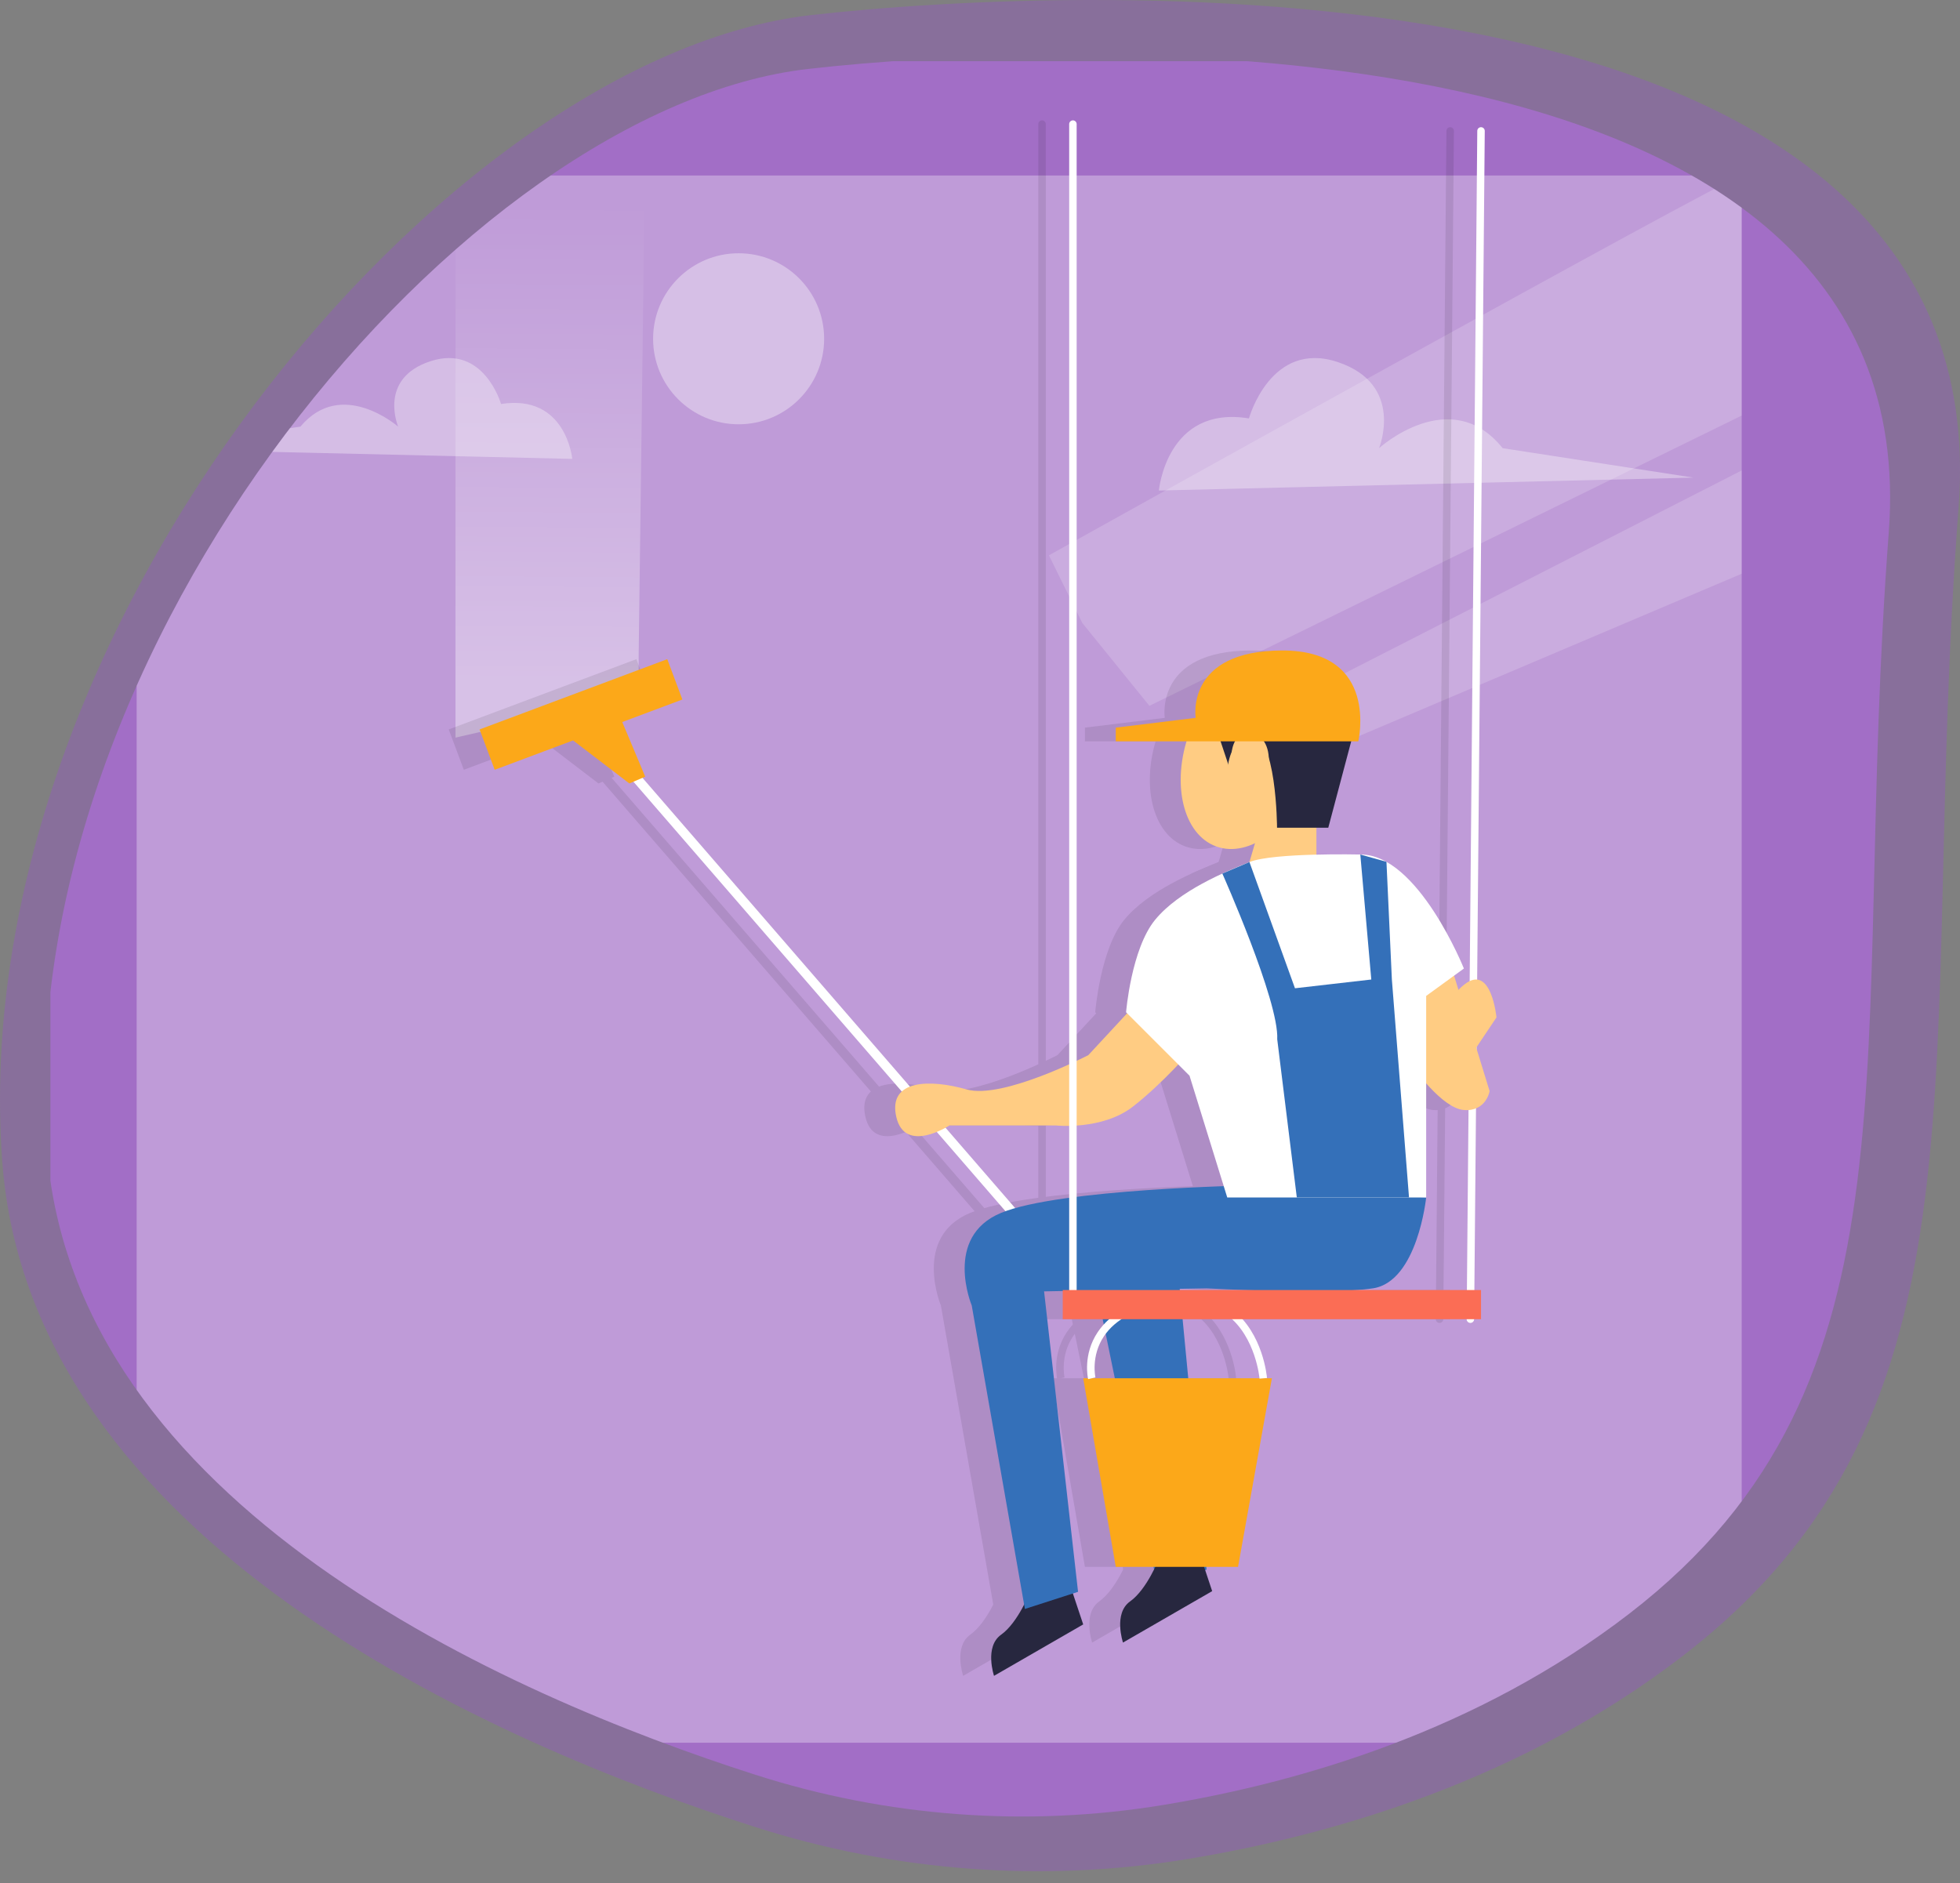 <svg version="1.1" id="Layer_1" xmlns="http://www.w3.org/2000/svg" xmlns:xlink="http://www.w3.org/1999/xlink" x="0" y="0" viewBox="0 0 909.23 873.63" style="enable-background:new 0 0 909.23 873.63" xml:space="preserve"><rect x="0" y="0" width="909.23" height="873.63" fill="#808080" stroke="none"/><style>.st5{opacity:.34;fill:#fff}.st7{opacity:.17}.st7,.st9{fill:#fff}.st10{fill:#fca819}.st11{fill:#ffcc83}.st12{fill:#27273f}.st13{fill:#3470b9}</style><path d="M551.11 862.43c-67.26 11.08-136.21 5.9-201.12-14.92C227.43 808.21 13.95 714.84 1.04 538.74-17.13 290.86 207.37 26.15 376.28 7 499.95-7.02 928.35-25.94 908.57 235.43 889 493.99 929.23 653.64 780.79 768.1c-74.58 57.52-161.58 83.11-229.68 94.33z" style="opacity:.34;fill:#9952d1"/><defs><path id="SVGID_1_" d="M539.62 837.38c-63.33 10.44-128.25 5.56-189.36-14.05-115.39-37-316.39-124.91-328.55-290.71C4.6 299.23 215.98 50 375.01 31.97 491.45 18.77 894.8.95 876.18 247.05c-18.42 243.44 19.45 393.76-120.3 501.53-70.23 54.15-152.14 78.24-216.26 88.8z"/></defs><clipPath id="SVGID_2_"><use xlink:href="#SVGID_1_" style="overflow:visible"/></clipPath><g style="clip-path:url(#SVGID_2_)"><path style="opacity:.47;fill:#bf6df7" d="M23.39 28.39h870.16v833.15H23.39z"/><path style="opacity:.31;fill:#fff" d="M63.39 81.43h744.57V808.5H63.39z"/><circle cx="342.64" cy="157.17" r="39.67" style="opacity:.36;fill:#fff"/><path class="st5" d="M265.47 212.89s-2.81-30.23-33.04-25.46c0 0-7.95-27.84-32.61-19.89-24.66 7.95-15.11 30.39-15.11 30.39s-26.25-22.91-45.34 0l-70 10.39 196.1 4.57zM537.6 227.57s3.56-39.72 41.78-33.45c0 0 10.06-36.58 41.24-26.13s19.11 39.93 19.11 39.93 33.19-30.1 57.33 0l88.51 13.66-247.97 5.99z"/><linearGradient id="SVGID_3_" gradientUnits="userSpaceOnUse" x1="216.658" y1="316.762" x2="215.067" y2="94.026" gradientTransform="matrix(-1 0 0 1 470.192 0)"><stop offset="0" style="stop-color:#fff"/><stop offset="1" style="stop-color:#fff;stop-opacity:0"/></linearGradient><path style="opacity:.38;fill:url(#SVGID_3_)" d="m299.1 83.68-2.82 220.39v18.67l-84.99 19.47V83.68z"/><path class="st7" d="M807.95 81.43c-7.95 1.59-321.37 176.2-321.37 176.2l15.49 31.39 31.13 38.44L807.95 192.8M807.95 218.26l-238.24 121.7 9.94 23.07 228.3-96.85z"/><g style="opacity:.09"><path transform="rotate(-40.896 368.864 462.47)" d="M366.68 297.24h4.34v330.47h-4.34z"/><path d="m208.16 338.41 87.06-32.6 7.01 18.72-27.88 10.44 10.64 25.35-7.36 3.15-26.1-19.96-36.36 13.62zM596.36 374.97v31.81l-26.26 11.14H560l11.7-39.77z"/><ellipse transform="rotate(-70.123 565.297 350.142)" cx="565.29" cy="350.13" rx="45.25" ry="29.69"/><path d="M601.86 384.02h-23.77s-.12-43.9-12.8-43.9c-12.68 0-7.33 21.95-7.33 21.95l-12.56-37.59 70.38 7.08-13.92 52.46zM539.08 486.33l-23.07-24.29-25.46 27.47s-39.77 20.68-56.48 15.91-36.59-4.77-32.61 12.73c3.98 17.5 24.66 3.98 24.66 3.98h49.32s21.48 2.39 35.8-8.75c14.32-11.14 27.84-27.05 27.84-27.05zM531.92 587.36l13.48 140.8-22.23 10.34-31.02-151.14zM481.01 732.14l7.16 21.48-41.37 23.86s-4.56-13.52 3.29-19.09 13.42-19.89 13.42-19.89l17.5-6.36z"/><path d="m540.85 716.7 7.16 21.48-41.37 23.86s-4.56-13.52 3.29-19.09 13.42-19.89 13.42-19.89l17.5-6.36z"/><ellipse transform="rotate(-78.54 564.714 355.224)" cx="564.73" cy="355.24" rx="14.71" ry="9.28"/><path d="M615.78 343.94h-112.5v-6.36l37.06-4.54s-4.96-31.26 40.24-31.26 35.2 42.16 35.2 42.16zM647.27 555.54s-3.98 38.98-24.66 42.16-77.2 0-77.2 0l-75.39 1.41 15.77 139.39-24.66 7.95-24.66-140.8s-13.31-31.82 13.63-42.96 115.2-12.73 115.2-12.73l81.97 5.58z"/><path d="M575.7 639.42h-87.53l15.11 87.51H560z"/><path d="m490.46 639.82 3.38-.79c-.02-.09-2.2-9.95 3.97-19.12 5.31-7.91 15.12-13.08 29.14-15.36 11.5-1.87 21.03.07 28.32 5.77 12.99 10.16 14.69 29.06 14.7 29.26l3.46-.28c-.07-.84-1.82-20.58-16-31.69-8.09-6.33-18.53-8.51-31.04-6.47-15.04 2.45-25.63 8.14-31.5 16.9-6.99 10.44-4.54 21.32-4.43 21.78zM667.79 613.75c.95 0 1.73-.77 1.73-1.72l4.94-551.27c.01-.96-.76-1.74-1.72-1.75h-.02c-.95 0-1.73.77-1.73 1.72L666.05 612c-.01.96.76 1.74 1.72 1.75h.02zM483.4 606.99c.96 0 1.73-.78 1.73-1.73V57.57c0-.96-.78-1.73-1.73-1.73s-1.73.78-1.73 1.73v547.69c-.01.96.77 1.73 1.73 1.73z"/><path transform="rotate(-180 575.697 605.258)" d="M478.67 598.5h194.05v13.52H478.67z"/><path d="m664.77 494.58 15.11-22.56s-2.39-25.46-15.11-15.11-8.35 25.28-8.35 25.28l8.35 12.39z"/><path d="m659.2 449.33 17.5 56.89s-1.59 9.55-11.93 8.75c-10.34-.8-23.86-20.39-23.86-20.39l-4.77-40.86 23.06-4.39z"/><path d="M616.72 396.44s-40.34-.95-51.43 3.5c-11.09 4.45-32.57 13.21-43.71 26.73s-13.52 42.96-13.52 42.96l29.43 29.43 17.5 56.48h92.28v-93.5l17.5-12.71s-21.26-53.15-48.05-52.89z"/><path d="m616.72 396.44 5.09 57.99-35.4 4.06-21.12-58.55-12.57 5.34s26.38 59.21 25.46 76.89l9.08 73.36h52.05l-7.95-101.11-2.51-54.59-12.13-3.39z"/></g><g><path transform="rotate(-40.896 383.183 462.47)" class="st9" d="M381 297.24h4.34v330.47H381z"/><path class="st10" d="m222.48 338.41 87.06-32.6 7.01 18.72-27.89 10.44 10.65 25.35-7.36 3.15-26.1-19.96-36.36 13.62z"/><path class="st11" d="M610.67 374.97v31.81l-26.25 11.14h-10.1l11.69-39.77z"/><ellipse transform="rotate(-70.123 579.616 350.142)" class="st11" cx="579.61" cy="350.13" rx="45.25" ry="29.69"/><path class="st12" d="M616.18 384.02h-23.77s-.12-43.9-12.8-43.9-7.33 21.95-7.33 21.95l-12.56-37.59 70.38 7.08-13.92 52.46z"/><path class="st11" d="m553.4 486.33-23.07-24.29-25.46 27.47s-39.77 20.68-56.48 15.91-36.59-4.77-32.61 12.73c3.98 17.5 24.66 3.98 24.66 3.98h49.32s21.48 2.39 35.8-8.75c14.32-11.14 27.84-27.05 27.84-27.05z"/><path class="st13" d="m546.24 587.36 13.48 140.8-22.23 10.34-31.02-151.14z"/><path class="st12" d="m495.33 732.14 7.16 21.48-41.37 23.86s-4.56-13.52 3.29-19.09 13.42-19.89 13.42-19.89l17.5-6.36zM555.16 716.7l7.16 21.48-41.37 23.86s-4.56-13.52 3.29-19.09 13.42-19.89 13.42-19.89l17.5-6.36z"/><ellipse transform="rotate(-78.54 579.032 355.224)" class="st11" cx="579.05" cy="355.24" rx="14.71" ry="9.28"/><path class="st10" d="M630.1 343.94H517.6v-6.36l37.06-4.54s-4.96-31.26 40.24-31.26 35.2 42.16 35.2 42.16z"/><path class="st13" d="M661.59 555.54s-3.98 38.98-24.66 42.16-77.2 0-77.2 0l-75.39 1.41L500.1 738.5l-24.66 7.95-24.66-140.8s-13.31-31.82 13.63-42.96 115.2-12.73 115.2-12.73l81.98 5.58z"/><path class="st10" d="M590.02 639.42h-87.53l15.11 87.51h56.72z"/><path class="st9" d="m504.78 639.82 3.38-.79c-.02-.09-2.2-9.95 3.97-19.12 5.31-7.91 15.12-13.08 29.14-15.36 11.5-1.87 21.03.07 28.32 5.77 12.99 10.16 14.69 29.06 14.7 29.26l3.46-.28c-.07-.84-1.82-20.58-16-31.69-8.09-6.33-18.53-8.51-31.04-6.47-15.04 2.45-25.63 8.14-31.5 16.9-6.99 10.44-4.54 21.32-4.43 21.78zM682.1 613.75c.95 0 1.73-.77 1.73-1.72l4.94-551.27c.01-.96-.76-1.74-1.72-1.75h-.02c-.95 0-1.73.77-1.73 1.72L680.37 612c-.01.96.76 1.74 1.72 1.75h.01zM497.72 606.99c.96 0 1.73-.78 1.73-1.73V57.57c0-.96-.78-1.73-1.73-1.73s-1.73.78-1.73 1.73v547.69c-.01.96.77 1.73 1.73 1.73z"/><path transform="rotate(-180 590.016 605.258)" style="fill:#fb6d55" d="M492.99 598.5h194.05v13.52H492.99z"/><path class="st11" d="m679.09 494.58 15.11-22.56s-2.39-25.46-15.11-15.11-8.35 25.28-8.35 25.28l8.35 12.39z"/><path class="st11" d="m673.52 449.33 17.5 56.89s-1.59 9.55-11.93 8.75c-10.34-.8-23.86-20.39-23.86-20.39l-4.77-40.86 23.06-4.39z"/><path class="st9" d="M631.04 396.44s-40.34-.95-51.43 3.5-32.57 13.21-43.71 26.73-13.52 42.96-13.52 42.96l29.43 29.43 17.5 56.48h92.28v-93.5l17.5-12.71s-21.26-53.15-48.05-52.89z"/><path class="st13" d="m631.04 396.44 5.09 57.99-35.4 4.06-21.12-58.55-12.57 5.34s26.38 59.21 25.46 76.89l9.08 73.36h52.05l-7.95-101.11-2.51-54.59-12.13-3.39z"/></g></g></svg>